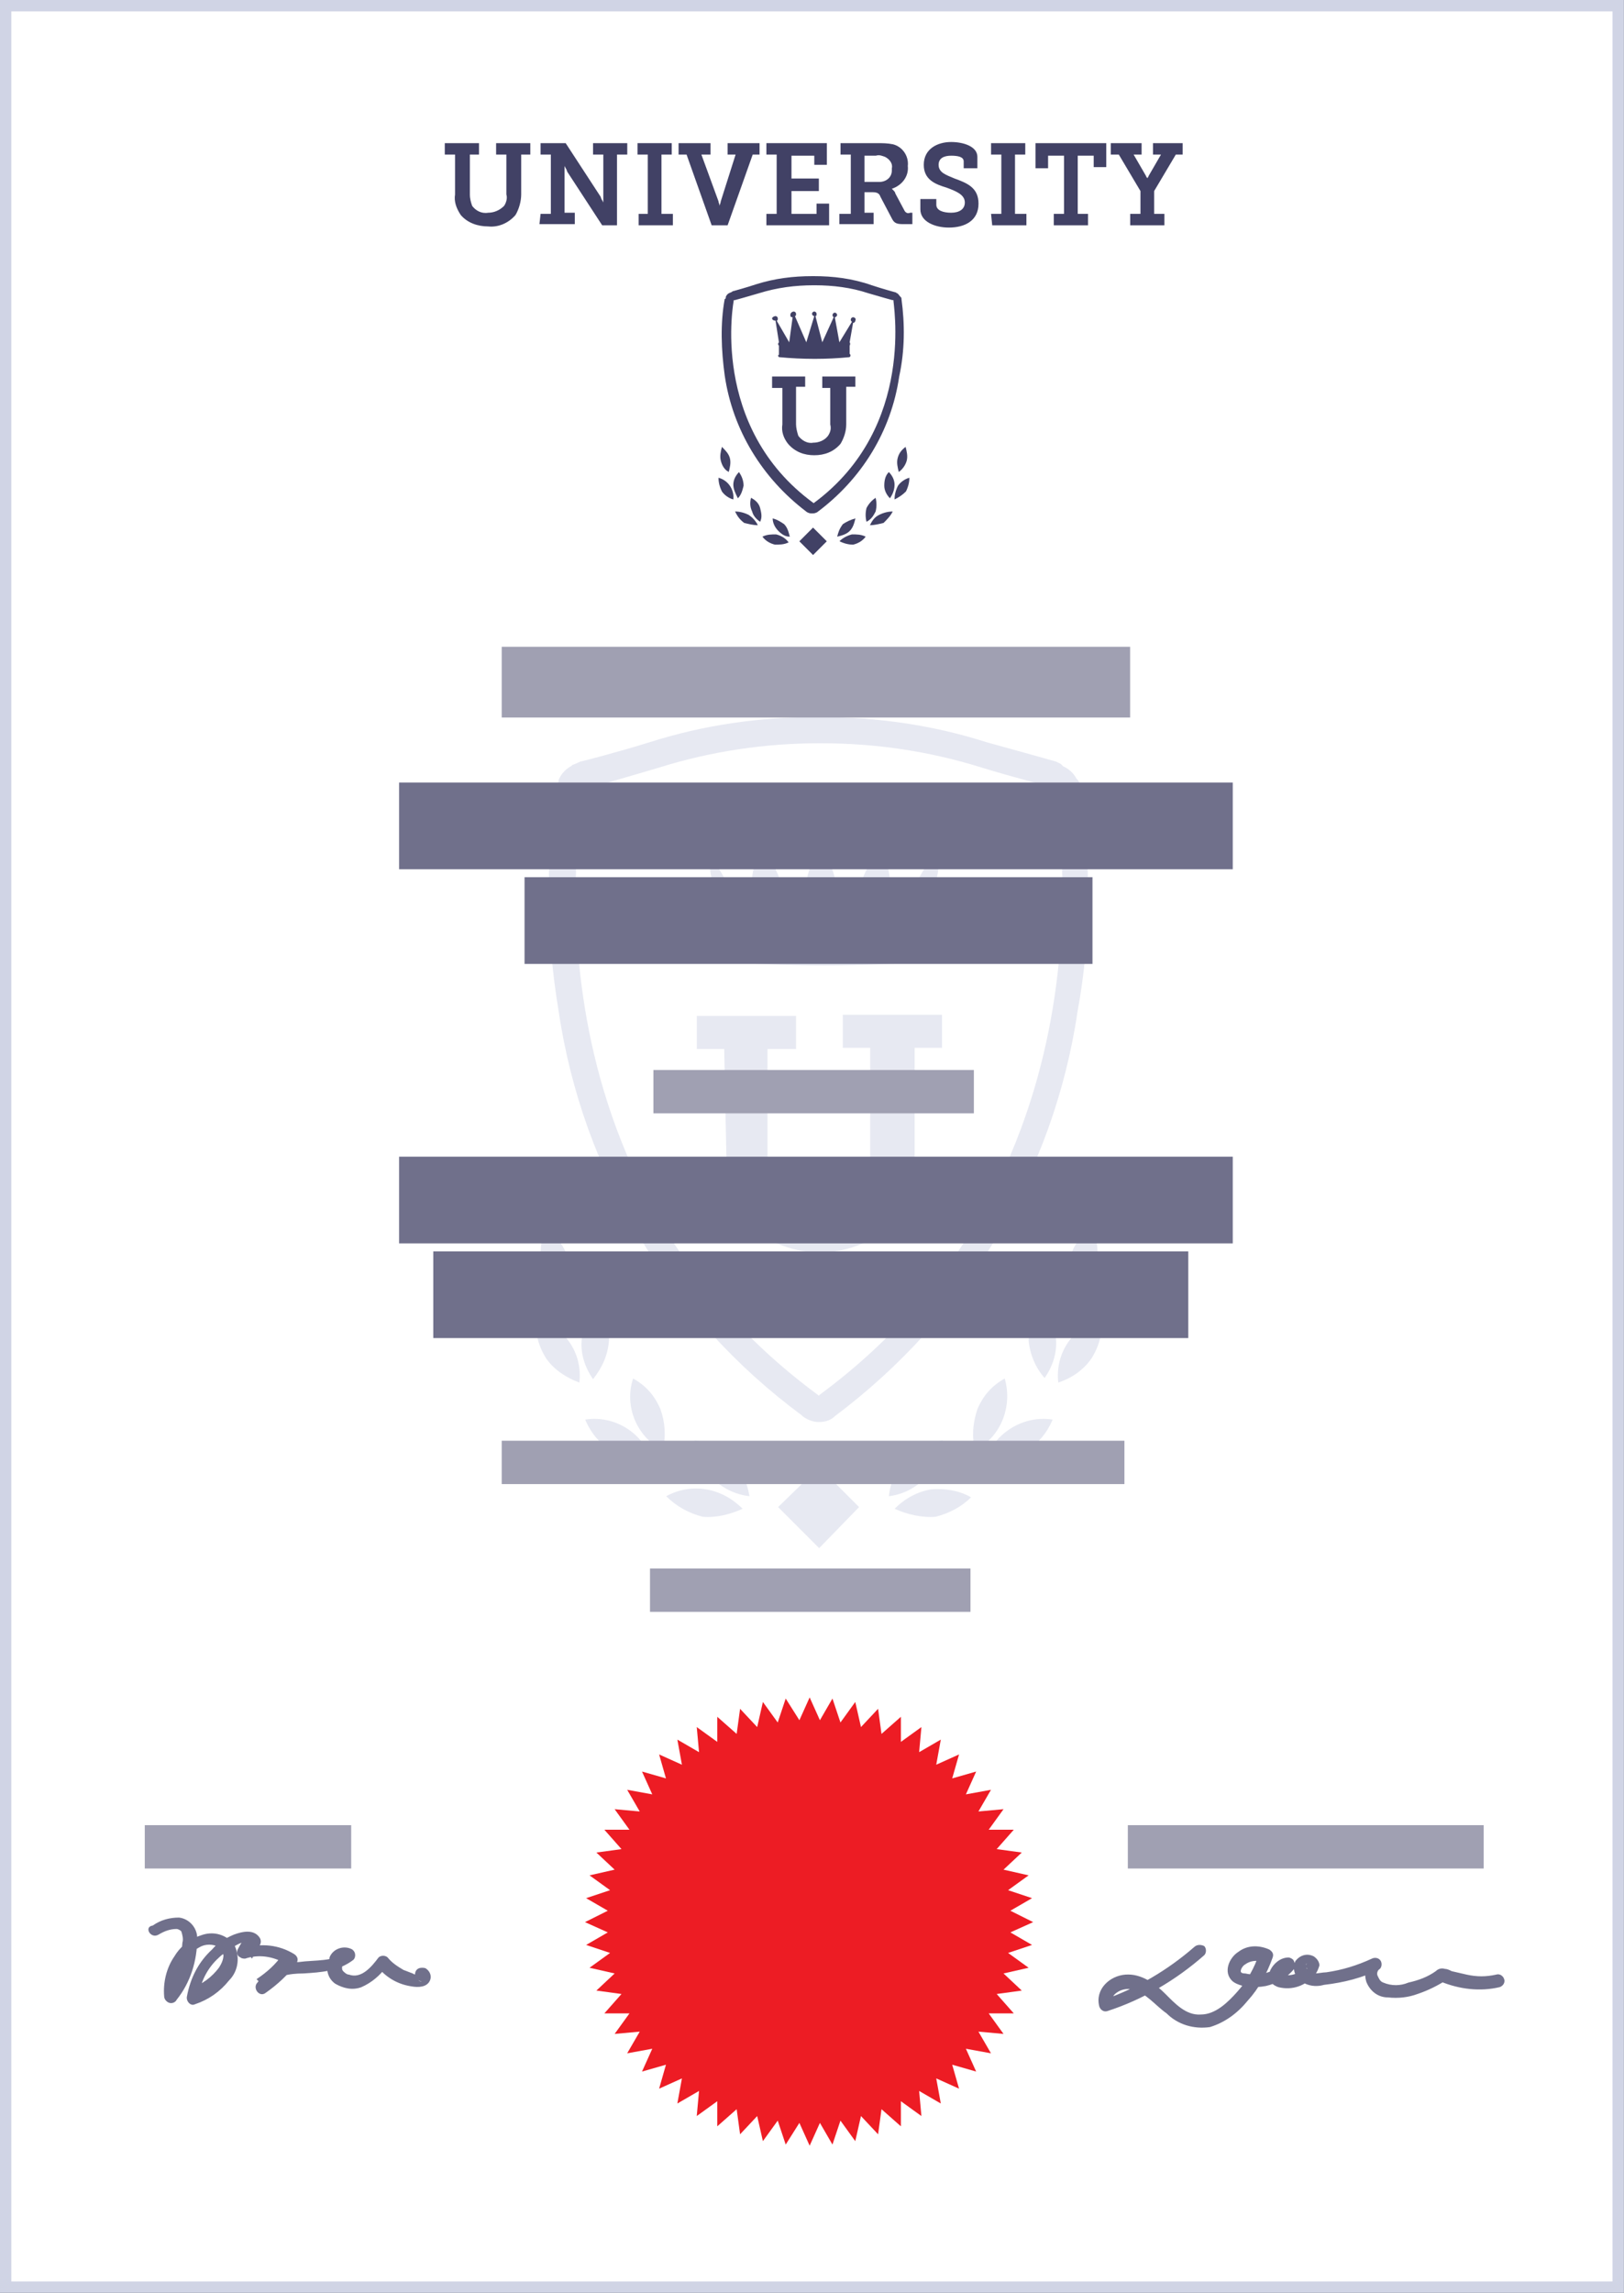 <?xml version="1.0" encoding="utf-8"?>
<!-- Generator: Adobe Illustrator 25.4.1, SVG Export Plug-In . SVG Version: 6.00 Build 0)  -->
<svg version="1.1" id="Layer_1" xmlns="http://www.w3.org/2000/svg" xmlns:xlink="http://www.w3.org/1999/xlink" x="0px" y="0px"
	 viewBox="0 0 142.4 201" style="enable-background:new 0 0 142.4 201;" xml:space="preserve">
<rect x="0" y="0" width="142.4" height="201" fill="#333333" stroke="none"/>
<style type="text/css">
	.st0{fill:#FFFFFF;}
	.st1{fill:#D0D4E5;}
	.st2{fill:#E7E9F2;}
	.st3{fill:#414165;}
	.st4{fill:#A0A0B2;}
	.st5{fill:#70708B;}
	.st6{fill:#ED1C24;}
</style>
<g id="Testamur" transform="translate(0.594 0.5)">
	<g>
		
			<rect id="Rectangle_2411_00000181069233598254781100000001416611099839855244_" x="-0.1" y="0" class="st0" width="141.4" height="200"/>
		<path class="st1" d="M141.8,200.5H-0.6v-201h142.4V200.5z M0.4,199.5h140.4V0.5H0.4V199.5z"/>
	</g>
	<g id="Group_17738" transform="translate(46.407 62.359)">
		<g id="Group_17718" transform="translate(1.086)">
			<g id="Group_17717">
				<path id="Path_33680" class="st2" d="M46.6,6c0-0.2-0.1-0.4-0.2-0.5l-0.1-0.1c-0.2-0.4-0.6-0.8-1-1c0,0,0,0-0.2-0.1
					C45,4.1,44.7,4,44.5,3.9c0,0-3.2-0.9-6.1-1.7C33.7,0.7,28.8,0,23.8,0h-0.3c-5,0-9.9,0.7-14.6,2.2c-2.9,0.9-6,1.7-6.1,1.7
					C2.6,4,2.4,4.1,2.1,4.2L2,4.3c-0.4,0.2-0.8,0.6-1,1L0.9,5.5C0.9,5.7,0.8,5.8,0.8,6c-1.1,6.5-1,13.2,0.1,19.8
					c2.1,14.2,9.8,26.9,21.3,35.4l0.1,0.1c0.4,0.3,0.9,0.5,1.4,0.5c0.5,0,0.9-0.1,1.3-0.4l0.1-0.1C36.6,52.7,44.3,40,46.4,25.8
					C47.6,19.3,47.6,12.6,46.6,6z M23.8,59.4l-0.1,0.1l-0.1-0.1C-3.5,39.4,3.1,6.5,3.1,6.5l0.1-0.1c0.1-0.1,0.2-0.1,0.4-0.2v0
					c0,0,3.2-0.9,6.2-1.8c4.5-1.4,9.2-2.1,13.9-2.1h0.3c4.7,0,9.4,0.7,13.9,2.1C40.8,5.3,44,6.1,44,6.1v0c0.2,0.1,0.4,0.2,0.4,0.2
					l0.1,0.1C44.3,6.5,50.9,39.4,23.8,59.4z"/>
			</g>
		</g>
		<g id="Group_17737" transform="translate(0 44.637)">
			<g id="Group_17735">
				<g id="Group_17726">
					<g id="Group_17725">
						<g id="Group_17724">
							<g id="Group_17723">
								<g id="Group_17722">
									<g id="Group_17719" transform="translate(0 6.604)">
										<path id="Path_33681" class="st2" d="M6.4,3.4C6.3,4.7,5.8,5.8,5,6.8c-0.7-1-1.1-2.2-1-3.4C4.1,2.1,4.5,0.9,5.3,0
											C6,1,6.4,2.2,6.4,3.4z"/>
										<path id="Path_33682" class="st2" d="M0.9,5c0.7,1,1.8,1.7,2.9,2.1C4.1,4.5,2.5,2.2,0,1.5C-0.1,2.7,0.2,3.9,0.9,5z"/>
									</g>
									<g id="Group_17720" transform="translate(4.313 13.351)">
										<path id="Path_33683" class="st2" d="M6.6,2.7C7,3.8,7.1,5.1,6.8,6.3C4.5,5.1,3.4,2.4,4.2,0C5.3,0.6,6.1,1.5,6.6,2.7z"/>
										<path id="Path_33684" class="st2" d="M2.3,6.4C3.4,7,4.6,7.2,5.8,7.1C5,4.7,2.5,3.2,0,3.6C0.5,4.8,1.3,5.7,2.3,6.4z"/>
									</g>
									<g id="Group_17721" transform="translate(11.416 18.767)">
										<path id="Path_33685" class="st2" d="M5.8,1.6c0.8,0.9,1.3,2.1,1.5,3.3C4.7,4.6,2.7,2.5,2.5,0C3.8,0.2,4.9,0.7,5.8,1.6z"
											/>
										<path id="Path_33686" class="st2" d="M3.2,6.7C4.4,6.8,5.6,6.5,6.7,6c-0.9-0.9-2-1.5-3.2-1.7C2.3,4.1,1.1,4.3,0,4.9
											C0.9,5.8,2,6.4,3.2,6.7z"/>
									</g>
									<path id="Path_33687" class="st2" d="M2.9,3C3.1,4.2,3,5.5,2.5,6.6c-1-0.8-1.6-1.8-2-3C0.3,2.4,0.4,1.1,0.9,0
										C1.8,0.8,2.5,1.8,2.9,3z"/>
								</g>
							</g>
						</g>
					</g>
				</g>
				<g id="Group_17734" transform="translate(30.943)">
					<g id="Group_17733">
						<g id="Group_17732">
							<g id="Group_17731">
								<g id="Group_17730">
									<g id="Group_17727" transform="translate(12.252 6.604)">
										<path id="Path_33688" class="st2" d="M0,3.4c0.1,1.2,0.6,2.4,1.4,3.3c0.7-1,1.1-2.2,1-3.4C2.3,2.1,1.8,0.9,1.1,0
											C0.4,1,0,2.2,0,3.4z"/>
										<path id="Path_33689" class="st2" d="M5.5,5C4.8,6,3.8,6.7,2.6,7.1C2.3,4.5,3.9,2.2,6.4,1.5C6.5,2.7,6.2,3.9,5.5,5z"/>
									</g>
									<g id="Group_17728" transform="translate(7.354 13.351)">
										<path id="Path_33690" class="st2" d="M0.4,2.7c-0.4,1.2-0.5,2.4-0.2,3.6C2.5,5.1,3.5,2.4,2.8,0C1.7,0.6,0.9,1.5,0.4,2.7z"
											/>
										<path id="Path_33691" class="st2" d="M4.7,6.4C3.6,7,2.4,7.2,1.1,7.1C2,4.7,4.5,3.2,7,3.6C6.5,4.8,5.7,5.7,4.7,6.4z"/>
									</g>
									<g id="Group_17729" transform="translate(0 18.767)">
										<path id="Path_33692" class="st2" d="M1.5,1.6C0.7,2.5,0.1,3.7,0,4.9C2.5,4.6,4.5,2.5,4.7,0C3.5,0.2,2.4,0.7,1.5,1.6z"/>
										<path id="Path_33693" class="st2" d="M4.1,6.7C2.9,6.8,1.6,6.5,0.5,6c0.9-0.9,2-1.5,3.2-1.7c1.2-0.1,2.5,0.1,3.5,0.7
											C6.4,5.8,5.3,6.4,4.1,6.7z"/>
									</g>
									<path id="Path_33694" class="st2" d="M15.8,3c-0.2,1.2-0.1,2.5,0.4,3.6c1-0.8,1.6-1.8,2-3c0.2-1.2,0.1-2.5-0.4-3.6
										C16.8,0.8,16.1,1.8,15.8,3z"/>
								</g>
							</g>
						</g>
					</g>
				</g>
			</g>
			<g id="Group_17736" transform="translate(21.227 21.119)">
				<path id="Path_33695" class="st2" d="M7.1,3.5L3.6,7.1L0,3.5L3.6,0L7.1,3.5z"/>
			</g>
		</g>
		<path id="Path_33696" class="st2" d="M35.1,10.9c-0.4,0-0.6,0.3-0.6,0.6c0,0,0,0,0,0c0,0.2,0.1,0.4,0.3,0.5l-3.2,5.5l0,0l-1.1-6.5
			c0.3,0,0.5-0.3,0.5-0.6c0-0.4-0.3-0.6-0.6-0.6c-0.4,0-0.6,0.3-0.6,0.6c0,0.2,0.1,0.4,0.3,0.5l-2.9,6.4l-2.1-6.8
			c0.2-0.1,0.4-0.3,0.4-0.6c0-0.4-0.3-0.6-0.6-0.6c-0.4,0-0.6,0.3-0.6,0.6c0,0.3,0.2,0.6,0.5,0.6l-2,6.9l-3-6.8
			c0.2-0.1,0.3-0.3,0.3-0.5c0-0.4-0.3-0.6-0.6-0.6c-0.4,0-0.6,0.3-0.6,0.6c0,0.4,0.3,0.6,0.6,0.6c0,0,0,0,0,0l-1.1,6.6l-3.3-5.6
			c0.2-0.1,0.3-0.3,0.3-0.5c0-0.4-0.3-0.6-0.6-0.6c-0.4,0-0.6,0.3-0.6,0.6c0,0.4,0.3,0.6,0.6,0.6l0,0c0,0,0.1,0,0.2,0l0.9,5.5h0
			c-0.2,0.2-0.3,0.6,0,0.8c0,0,0,0,0.1,0.1c0,0.6,0,1.6,0,2.3l0,0c-0.2,0.2-0.3,0.5-0.1,0.8c0,0,0.1,0.1,0.1,0.1
			c6.2,0.5,12.4,0.5,18.6,0c0.2-0.2,0.3-0.5,0.1-0.8c0,0,0-0.1-0.1-0.1v-2.3l0,0c0.2-0.2,0.3-0.5,0.1-0.8c0,0,0-0.1-0.1-0.1l0.9-5.2
			c0,0,0.1,0,0.1,0c0.4,0,0.6-0.3,0.6-0.6c0,0,0,0,0,0C35.8,11.2,35.5,10.9,35.1,10.9z"/>
		<path id="Path_33697" class="st2" d="M16.5,29.1h-2.4v-2.9h8.7v2.9h-2.5v9.9c0,1,0.2,2,0.7,2.9c0.9,1.2,2.3,1.9,3.8,1.8
			c1.5,0.1,3-0.6,3.8-1.9c0.5-0.9,0.7-1.9,0.7-2.9v-9.9h-2.4v-2.9h8.7v2.9h-2.4v9.9c0,1.8-0.5,3.6-1.5,5.1
			c-3.6,3.8-9.6,3.9-13.3,0.3c-0.1-0.1-0.2-0.2-0.2-0.2c-1.1-1.5-1.6-3.3-1.5-5.2L16.5,29.1z"/>
	</g>
	<g id="Group_17760" transform="translate(62.407 23.708)">
		<g id="Group_17740" transform="translate(0.344)">
			<g id="Group_17739">
				<path id="Path_33698" class="st3" d="M15.7,2c0-0.1,0-0.1-0.1-0.2l0,0c-0.1-0.1-0.2-0.3-0.3-0.3c0,0,0,0,0,0
					c-0.1-0.1-0.2-0.1-0.2-0.1c0,0-1.1-0.3-2-0.6C11.4,0.2,9.7,0,8,0H7.9C6.2,0,4.6,0.2,3,0.7C2.1,1,1,1.3,1,1.3
					c-0.1,0-0.2,0.1-0.2,0.1c0,0,0,0,0,0C0.5,1.5,0.4,1.6,0.3,1.8l0,0C0.3,1.9,0.3,2,0.2,2c-0.4,2.2-0.3,4.5,0,6.7
					c0.7,4.8,3.3,9,7.1,11.9l0,0c0.1,0.1,0.3,0.2,0.5,0.2c0.2,0,0.3,0,0.5-0.1l0,0c3.9-2.9,6.5-7.1,7.2-11.9C16,6.5,16,4.2,15.7,2z
					 M8,19.9L8,19.9L8,19.9c-9.2-6.7-7-17.8-7-17.8l0,0c0,0,0.1,0,0.1,0l0,0c0,0,1.1-0.3,2.1-0.6C4.8,1,6.4,0.8,8,0.8h0.1
					c1.6,0,3.2,0.2,4.7,0.7c1,0.3,2.1,0.6,2.1,0.6l0,0c0,0,0.1,0,0.1,0l0,0C14.9,2.1,17.1,13.2,8,19.9L8,19.9z"/>
			</g>
		</g>
		<g id="Group_17759" transform="translate(0 14.966)">
			<g id="Group_17757">
				<g id="Group_17748">
					<g id="Group_17747">
						<g id="Group_17746">
							<g id="Group_17745">
								<g id="Group_17744">
									<g id="Group_17741" transform="translate(0 2.209)">
										<path id="Path_33699" class="st3" d="M2.2,1.2C2.1,1.6,2,2,1.7,2.3C1.5,1.9,1.3,1.5,1.3,1.1c0-0.4,0.2-0.8,0.5-1.1
											C2,0.3,2.2,0.7,2.2,1.2z"/>
										<path id="Path_33700" class="st3" d="M0.3,1.7c0.2,0.3,0.6,0.6,1,0.7C1.4,1.5,0.8,0.7,0,0.5C0,0.9,0.1,1.3,0.3,1.7z"/>
									</g>
									<g id="Group_17742" transform="translate(1.451 4.466)">
										<path id="Path_33701" class="st3" d="M2.2,0.9c0.1,0.4,0.2,0.8,0,1.2C1.9,1.9,1.6,1.6,1.5,1.2C1.3,0.8,1.3,0.4,1.4,0
											C1.8,0.2,2.1,0.5,2.2,0.9z"/>
										<path id="Path_33702" class="st3" d="M0.8,2.2C1.2,2.3,1.6,2.4,2,2.4C1.8,2,1.5,1.7,1.2,1.5C0.8,1.3,0.4,1.2,0,1.2
											C0.2,1.6,0.4,1.9,0.8,2.2z"/>
									</g>
									<g id="Group_17743" transform="translate(3.851 6.272)">
										<path id="Path_33703" class="st3" d="M1.9,0.5c0.3,0.3,0.4,0.7,0.5,1.1C2,1.6,1.7,1.4,1.4,1.1C1.1,0.8,0.9,0.4,0.9,0
											C1.3,0.1,1.6,0.3,1.9,0.5z"/>
										<path id="Path_33704" class="st3" d="M1.1,2.3c0.4,0,0.8,0,1.2-0.2C2,1.7,1.6,1.5,1.2,1.4c-0.4,0-0.8,0-1.2,0.2
											C0.3,2,0.7,2.2,1.1,2.3z"/>
									</g>
									<path id="Path_33705" class="st3" d="M1,1c0.1,0.4,0,0.8-0.1,1.2C0.5,2,0.3,1.6,0.2,1.2C0.1,0.8,0.2,0.4,0.3,0
										C0.6,0.3,0.9,0.6,1,1z"/>
								</g>
							</g>
						</g>
					</g>
				</g>
				<g id="Group_17756" transform="translate(10.407)">
					<g id="Group_17755">
						<g id="Group_17754">
							<g id="Group_17753">
								<g id="Group_17752">
									<g id="Group_17749" transform="translate(4.13 2.209)">
										<path id="Path_33706" class="st3" d="M0,1.2C0,1.6,0.2,2,0.5,2.3c0.2-0.3,0.4-0.7,0.4-1.2c0-0.4-0.2-0.8-0.5-1.1
											C0.1,0.3,0,0.7,0,1.2z"/>
										<path id="Path_33707" class="st3" d="M1.9,1.7C1.6,2,1.3,2.2,0.9,2.4C0.9,2,1,1.6,1.2,1.2c0.2-0.3,0.6-0.6,1-0.7
											C2.2,0.9,2.1,1.3,1.9,1.7z"/>
									</g>
									<g id="Group_17750" transform="translate(2.47 4.466)">
										<path id="Path_33708" class="st3" d="M0.1,0.9C0,1.3,0,1.7,0.1,2.1c0.4-0.2,0.6-0.5,0.8-0.9C1,0.8,1,0.4,0.9,0
											C0.6,0.2,0.3,0.5,0.1,0.9z"/>
										<path id="Path_33709" class="st3" d="M1.6,2.2C1.2,2.3,0.8,2.4,0.4,2.4C0.6,2,0.8,1.7,1.2,1.5C1.6,1.3,2,1.2,2.4,1.2
											C2.2,1.6,1.9,1.9,1.6,2.2z"/>
									</g>
									<g id="Group_17751" transform="translate(0 6.272)">
										<path id="Path_33710" class="st3" d="M0.5,0.5C0.2,0.9,0.1,1.2,0,1.6c0.4-0.1,0.8-0.2,1.1-0.5C1.4,0.8,1.5,0.4,1.6,0
											C1.2,0.1,0.8,0.3,0.5,0.5z"/>
										<path id="Path_33711" class="st3" d="M1.4,2.3C1,2.3,0.6,2.2,0.2,2c0.3-0.3,0.7-0.5,1.1-0.6c0.4,0,0.8,0,1.2,0.2
											C2.2,2,1.8,2.2,1.4,2.3z"/>
									</g>
									<path id="Path_33712" class="st3" d="M5.3,1c-0.1,0.4,0,0.8,0.1,1.2C5.7,2,6,1.6,6.1,1.2C6.2,0.8,6.1,0.4,6,0
										C5.6,0.3,5.4,0.6,5.3,1z"/>
								</g>
							</g>
						</g>
					</g>
				</g>
			</g>
			<g id="Group_17758" transform="translate(7.159 7.085)">
				
					<rect id="Rectangle_2412" x="0.3" y="0.3" transform="matrix(0.707 -0.708 0.708 0.707 -0.494 1.194)" class="st3" width="1.7" height="1.7"/>
			</g>
		</g>
		<path id="Path_33713" class="st3" d="M11.8,3.6c-0.1,0-0.2,0.1-0.2,0.2c0,0,0,0,0,0c0,0.1,0,0.1,0.1,0.2l-1.1,1.8l0,0l-0.4-2.2
			c0.1,0,0.2-0.1,0.2-0.2c0-0.1-0.1-0.2-0.2-0.2c-0.1,0-0.2,0.1-0.2,0.2c0,0.1,0,0.1,0.1,0.2l-1,2.2L8.5,3.5c0.1,0,0.1-0.1,0.1-0.2
			c0-0.1-0.1-0.2-0.2-0.2c-0.1,0-0.2,0.1-0.2,0.2l0,0c0,0.1,0.1,0.2,0.2,0.2L7.7,5.8l-1-2.3c0.1,0,0.1-0.1,0.1-0.2
			c0-0.1-0.1-0.2-0.2-0.2S6.3,3.2,6.3,3.4s0.1,0.2,0.2,0.2l0,0L6.2,5.8L5.1,3.9c0.1,0,0.1-0.1,0.1-0.2c0-0.1-0.1-0.2-0.2-0.2
			S4.7,3.6,4.7,3.7S4.8,3.9,5,3.9l0,0h0l0.3,1.9l0,0C5.2,5.9,5.2,6,5.3,6.1c0,0,0,0,0,0v0.8l0,0C5.2,6.9,5.2,7,5.3,7.1c0,0,0,0,0,0
			c2.1,0.2,4.2,0.2,6.2,0c0.1-0.1,0.1-0.2,0-0.3c0,0,0,0,0,0V6.1l0,0c0.1-0.2,0-0.3,0-0.3l0.3-1.7h0c0.1,0,0.2-0.1,0.2-0.2
			c0,0,0,0,0,0C12.1,3.7,11.9,3.6,11.8,3.6z"/>
		<path id="Path_33714" class="st3" d="M5.6,9.8H4.7V8.8h2.9v0.9H6.8v3.3c0,0.3,0.1,0.7,0.2,1c0.3,0.4,0.8,0.7,1.3,0.6
			c0.5,0,1-0.2,1.3-0.6c0.2-0.3,0.3-0.6,0.2-1V9.8H9.1V8.8H12v0.9h-0.8v3.3c0,0.6-0.2,1.2-0.5,1.7c-0.6,0.7-1.4,1-2.3,1
			c-0.9,0-1.7-0.3-2.3-1c-0.4-0.5-0.6-1.1-0.5-1.7L5.6,9.8L5.6,9.8z"/>
	</g>
	<g id="Group_17761" transform="translate(38.407 11.949)">
		<path id="Path_33715" class="st3" d="M0.9,1.1H0v-1h3v1H2.2v3.5c0,0.4,0.1,0.7,0.2,1C2.7,6,3.2,6.3,3.8,6.2c0.5,0,1-0.2,1.4-0.6
			c0.2-0.3,0.3-0.7,0.2-1V1.1H4.5v-1h3v1H6.7v3.5c0,0.6-0.2,1.3-0.5,1.8c-0.6,0.7-1.5,1.1-2.4,1C2.9,7.4,2,7.1,1.4,6.4
			C1,5.8,0.8,5.2,0.9,4.6L0.9,1.1L0.9,1.1z"/>
		<path id="Path_33716" class="st3" d="M8.4,6.3h0.9V1.1H8.4v-1h2.2l3,4.6c0.1,0.1,0.1,0.3,0.2,0.4l0.1,0.2h0l0-0.2
			c0-0.1,0-0.3,0-0.4V1.1h-0.9v-1H16v1h-0.9v6.2h-1.3l-3-4.6c-0.1-0.1-0.1-0.3-0.2-0.4l-0.1-0.2h0l0,0.2c0,0.1,0,0.3,0,0.4v3.5h0.9
			v1H8.3L8.4,6.3L8.4,6.3z"/>
		<path id="Path_33717" class="st3" d="M16.9,6.3h0.9V1.1h-0.9v-1h3v1h-0.9v5.2H20v1h-3V6.3z"/>
		<path id="Path_33718" class="st3" d="M21.2,1.1h-0.7v-1h2.8v1h-0.8L24,5.2c0,0.1,0.1,0.3,0.1,0.4l0,0.2h0l0-0.2
			c0-0.1,0.1-0.3,0.1-0.4l1.3-4.1h-0.7v-1h2.8v1H27l-2.2,6.2h-1.4L21.2,1.1z"/>
		<path id="Path_33719" class="st3" d="M28.2,6.3h0.9V1.1h-0.9v-1h5.3v1.9h-1.1V1.2h-2v2h2.4v1.1h-2.4v2h2.2V5.4h1.1v1.9h-5.5
			L28.2,6.3L28.2,6.3z"/>
		<path id="Path_33720" class="st3" d="M34.7,6.3h0.9V1.1h-0.9v-1h3.2c0.5,0,0.9,0,1.4,0.1c0.8,0.2,1.4,1,1.3,1.9
			c0.1,0.9-0.5,1.7-1.4,2v0l0.1,0.1c0.1,0.1,0.2,0.2,0.2,0.3l0.8,1.5c0.1,0.2,0.3,0.3,0.5,0.2h0.2v1h-0.8c-0.6,0-0.8-0.1-1-0.5
			l-1-1.9c-0.1-0.3-0.3-0.4-0.7-0.4h-0.7v1.8h0.8v1h-3V6.3z M38.1,3.5c0.6,0,1.1-0.4,1.1-1c0-0.1,0-0.1,0-0.2c0.1-0.4-0.2-0.8-0.6-1
			c-0.3-0.1-0.5-0.2-0.8-0.1h-1v2.3L38.1,3.5L38.1,3.5z"/>
		<path id="Path_33721" class="st3" d="M43.1,5v0.5c0,0.5,0.6,0.7,1.3,0.7c0.7,0,1.2-0.3,1.2-0.9c0-0.7-0.8-1-1.6-1.3
			C43,3.7,42,3.3,42,2c0-1.4,1.2-2,2.4-2c1.1,0,2.3,0.4,2.3,1.3v1h-1.2V1.7c0-0.4-0.5-0.5-1.1-0.5c-0.6,0-1.1,0.2-1.1,0.8
			c0,0.7,0.7,0.9,1.4,1.2c1.1,0.4,2.1,0.8,2.1,2.2c0,1.5-1.2,2.1-2.6,2.1c-1.2,0-2.5-0.5-2.5-1.6V5L43.1,5L43.1,5z"/>
		<path id="Path_33722" class="st3" d="M47.9,6.3h0.9V1.1h-0.9v-1h3v1h-0.9v5.2H51v1h-3L47.9,6.3L47.9,6.3z"/>
		<path id="Path_33723" class="st3" d="M53.4,6.3h0.9V1.2h-1.4v1.1h-1.1V0.1H58v2.1h-1.1V1.2h-1.4v5.1h0.9v1h-3L53.4,6.3L53.4,6.3z"
			/>
		<path id="Path_33724" class="st3" d="M60.1,6.3H61v-2l-1.9-3.2h-0.7v-1h2.7v1h-0.7l1.1,1.9c0,0.1,0.1,0.1,0.1,0.2c0,0,0,0.1,0,0.1
			h0c0,0,0-0.1,0-0.1c0-0.1,0.1-0.1,0.1-0.2l1.1-1.9h-0.7v-1h2.6v1h-0.6l-1.9,3.2v2h0.9v1h-3L60.1,6.3L60.1,6.3z"/>
	</g>
	<rect id="Rectangle_2413" x="43.4" y="56.2" class="st4" width="55.1" height="6.2"/>
	<rect id="Rectangle_2414" x="34.4" y="68.1" class="st5" width="73.1" height="7.6"/>
	<rect id="Rectangle_2415" x="45.4" y="76.4" class="st5" width="49.8" height="7.6"/>
	<rect id="Rectangle_2416" x="56.7" y="93.3" class="st4" width="28.1" height="3.8"/>
	<rect id="Rectangle_2417" x="43.4" y="125.8" class="st4" width="54.6" height="3.8"/>
	<rect id="Rectangle_2418" x="56.4" y="137" class="st4" width="28.1" height="3.8"/>
	<rect id="Rectangle_2419" x="12.1" y="159.5" class="st4" width="18.1" height="3.8"/>
	<rect id="Rectangle_2420" x="98.3" y="159.5" class="st4" width="31.2" height="3.8"/>
	<rect id="Rectangle_2421" x="34.4" y="100.9" class="st5" width="73.1" height="7.6"/>
	<rect id="Rectangle_2422" x="37.4" y="109.2" class="st5" width="66.2" height="7.6"/>
	<path id="Path_33725" class="st6" d="M70.4,148.3l0.9,2l1.1-1.9l0.7,2.1l1.3-1.8l0.5,2.2l1.5-1.6l0.3,2.2l1.7-1.5l0,2.2l1.8-1.3
		l-0.2,2.2l1.9-1.1l-0.4,2.2l2-0.9l-0.6,2.1l2.1-0.6l-0.9,2l2.2-0.4l-1.1,1.9l2.2-0.2l-1.3,1.8l2.2,0l-1.5,1.7l2.2,0.3l-1.6,1.5
		l2.2,0.5l-1.8,1.3l2.1,0.7l-1.9,1.1l2,1l-2,0.9l1.9,1.1l-2.1,0.7l1.8,1.3l-2.2,0.5l1.6,1.5l-2.2,0.3l1.5,1.7l-2.2,0l1.3,1.8
		l-2.2-0.2l1.1,1.9l-2.2-0.4l0.9,2l-2.1-0.6l0.6,2.1l-2-0.9l0.4,2.2l-1.9-1.1l0.2,2.2l-1.8-1.3l0,2.2l-1.7-1.5l-0.3,2.2l-1.5-1.6
		l-0.5,2.2l-1.3-1.8l-0.7,2.1l-1.1-1.9l-0.9,2l-0.9-2l-1.2,1.9l-0.7-2.1l-1.3,1.8l-0.5-2.2l-1.5,1.6l-0.3-2.2l-1.7,1.5l0-2.2
		l-1.8,1.3l0.2-2.2l-1.9,1.1l0.4-2.2l-2,0.9l0.6-2.1l-2.1,0.6l0.9-2l-2.2,0.4l1.1-1.9l-2.2,0.2l1.3-1.8l-2.2,0l1.5-1.7l-2.2-0.3
		l1.6-1.5l-2.2-0.5l1.8-1.3l-2.1-0.7l1.9-1.1l-2-0.9l2-1l-1.9-1.1l2.1-0.7l-1.8-1.3l2.2-0.5l-1.6-1.5l2.2-0.3l-1.5-1.7l2.2,0
		l-1.3-1.8l2.2,0.2l-1.1-1.9l2.2,0.4l-0.9-2l2.1,0.6l-0.6-2.1l2,0.9l-0.4-2.2l1.9,1.1l-0.2-2.2l1.8,1.3l0-2.2l1.7,1.5l0.3-2.2
		l1.5,1.6l0.5-2.2l1.3,1.8l0.7-2.1l1.2,1.9L70.4,148.3z"/>
	<path id="Path_33726" class="st5" d="M13.3,169.1c0.5-0.3,1-0.5,1.6-0.5c0.1,0,0.3,0.1,0.4,0.2c0.1,0.3,0.2,0.7,0.1,1
		c-0.1,1.5-0.7,3-1.6,4.2c0.4,0.1,0.7,0.2,1.1,0.3c-0.3-1.6,0.5-3.3,2-4.1c0.5-0.3,1.2-0.3,1.7,0c0.2,0.2,0.3,0.4,0.4,0.7
		c0,0.4-0.2,0.8-0.4,1.1c-0.6,0.8-1.5,1.5-2.5,1.8l0.7,0.7c0.2-1.2,0.7-2.3,1.6-3.2c0.4-0.4,0.9-0.8,1.4-1.1
		c0.2-0.1,0.5-0.3,0.8-0.4c0.1,0,0.2-0.1,0.3-0.1c0,0,0.1,0,0.1,0l0,0v-0.6c-0.2,0.4-0.5,0.8-0.7,1.2c-0.2,0.3-0.1,0.7,0.2,0.8
		c0.1,0.1,0.3,0.1,0.4,0.1c1.2-0.4,2.4-0.2,3.5,0.4c-0.1-0.3-0.1-0.5-0.2-0.8c-0.6,0.9-1.4,1.6-2.3,2.2l0.8,0.8
		c0.7-1.1,2.1-1.3,3.3-1.3c1.6-0.1,3.1-0.2,4.4-1.2c0.2-0.2,0.2-0.6,0-0.8c0,0-0.1-0.1-0.1-0.1c-0.7-0.4-1.7-0.1-2,0.7
		c0,0,0,0,0,0.1c-0.4,0.8-0.2,1.7,0.5,2.2c0.7,0.4,1.5,0.6,2.3,0.3c0.9-0.4,1.6-1,2.2-1.8h-0.8c0.7,0.9,1.7,1.5,2.8,1.7
		c0.5,0.1,1.3,0.2,1.7-0.3c0.3-0.4,0.2-0.9-0.2-1.2c-0.1-0.1-0.3-0.1-0.4-0.1c-0.8,0-0.8,1.1,0,1.2h0c-0.1,0-0.2,0-0.3-0.1
		c-0.1-0.1-0.2-0.2-0.1-0.3c0-0.1,0-0.1,0.1-0.2c0,0,0,0,0,0c0.1,0,0.1-0.1,0,0h-0.1c-0.1,0-0.3,0-0.4-0.1c-0.3-0.1-0.5-0.2-0.8-0.3
		c-0.5-0.3-1-0.6-1.4-1.1c-0.2-0.2-0.6-0.2-0.8,0c0,0,0,0,0,0c-0.6,0.8-1.5,1.9-2.6,1.5c-0.2,0-0.4-0.2-0.5-0.3
		c-0.1-0.1-0.1-0.2-0.1-0.3c0-0.2,0.1-0.3,0.3-0.4c0,0,0.1-0.1,0.1-0.1h0.1c0,0-0.1,0,0,0c0-0.3-0.1-0.6-0.1-0.9
		c-1.1,0.9-2.8,0.7-4.2,0.9c-1.5,0-2.8,0.7-3.7,1.9c-0.3,0.5,0.3,1.2,0.8,0.8c1-0.7,2-1.6,2.7-2.6c0.2-0.3,0.1-0.6-0.2-0.8
		c-1.3-0.8-2.9-1-4.4-0.5c0.2,0.3,0.5,0.6,0.7,0.9c0.2-0.4,0.5-0.8,0.7-1.2c0.1-0.2,0.1-0.4,0-0.6c-0.5-0.8-1.5-0.6-2.3-0.3
		c-0.7,0.3-1.4,0.7-1.9,1.3c-1.2,1.1-1.9,2.5-2.2,4.1c-0.1,0.4,0.3,0.9,0.7,0.7c1.2-0.4,2.2-1.1,3-2.1c0.8-0.8,1-2.1,0.4-3.2
		c-0.7-0.8-1.7-1.1-2.7-0.8c-1,0.3-1.9,0.9-2.5,1.9c-0.7,1-1,2.3-0.9,3.5c0,0.3,0.3,0.6,0.6,0.6c0.2,0,0.4-0.1,0.5-0.3
		c1.2-1.5,1.8-3.4,1.8-5.4c0-0.9-0.7-1.7-1.6-1.8c-0.8,0-1.6,0.2-2.3,0.7C12,168.4,12.6,169.5,13.3,169.1L13.3,169.1z"/>
	<path id="Path_33727" class="st5" d="M104.1,170.2c-2.3,2-5,3.6-7.9,4.6c0.2,0.1,0.5,0.3,0.7,0.4c-0.1-0.4,0.1-0.8,0.4-1
		c0.4-0.3,0.9-0.4,1.4-0.3c1.2,0.3,2,1.4,3,2.1c1,1,2.4,1.4,3.8,1.2c1.3-0.4,2.4-1.2,3.3-2.3c1-1.1,1.7-2.4,2.2-3.8
		c0.1-0.3,0-0.5-0.3-0.7c-0.9-0.4-1.9-0.4-2.7,0.2c-0.8,0.5-1.4,1.8-0.5,2.6c0.4,0.3,0.9,0.4,1.4,0.5c0.5,0,1,0,1.5-0.1
		c0.9-0.2,1.8-0.7,2.4-1.4c0.2-0.2,0.2-0.6,0-0.9c-0.1-0.1-0.3-0.2-0.4-0.2c-0.7,0-1.3,0.5-1.6,1.1c-0.1,0.3-0.2,0.6-0.1,0.9
		c0.2,0.3,0.5,0.5,0.8,0.6c1.2,0.3,2.4-0.1,3.2-1.1c0.2-0.2,0.3-0.5,0.4-0.8c0-0.3-0.2-0.6-0.5-0.8c-0.6-0.3-1.2-0.1-1.6,0.4
		c-0.3,0.6-0.1,1.4,0.5,1.8c0.6,0.4,1.3,0.5,2,0.3c1.7-0.2,3.4-0.6,4.9-1.4l-0.7-0.9c-0.6,0.5-0.7,1.3-0.5,2c0.3,0.8,1,1.4,1.9,1.4
		c0.9,0.1,1.8,0,2.6-0.3c0.9-0.3,1.7-0.7,2.5-1.2c-0.1,0-0.3,0-0.5,0.1c1.7,0.7,3.5,0.9,5.2,0.5c0.3-0.1,0.5-0.4,0.4-0.7
		c-0.1-0.3-0.4-0.5-0.7-0.4c-0.9,0.2-1.7,0.2-2.6,0c-0.4-0.1-0.9-0.2-1.3-0.3c-0.2-0.1-0.4-0.2-0.6-0.2c-0.3-0.1-0.6,0-0.8,0.2
		c-0.7,0.5-1.5,0.8-2.4,1c-0.7,0.3-1.5,0.3-2.2,0c-0.3-0.1-0.4-0.4-0.5-0.6c-0.1-0.2,0-0.5,0.2-0.6c0.2-0.2,0.2-0.6,0-0.8
		c-0.2-0.2-0.5-0.2-0.7-0.1c-1.3,0.6-2.6,1-4,1.2c-0.3,0-0.7,0.1-1,0.1c-0.2,0-0.4,0-0.6-0.2c0,0-0.1-0.1-0.1-0.2
		c-0.1-0.2,0.1,0,0,0s0,0,0,0l0,0c0,0,0,0,0,0c0-0.1-0.1-0.1-0.1-0.2c0-0.1,0-0.2,0.1-0.3c-0.4,0.9-1.5,1.3-2.4,0.9
		c0.1,0.1,0.2,0.2,0.3,0.4c0-0.3,0.2-0.5,0.5-0.5c-0.1-0.3-0.3-0.7-0.4-1c-0.8,1-2.1,1.4-3.4,1.1c-0.1,0-0.4,0-0.4-0.2
		c0-0.2,0.2-0.5,0.4-0.6c0.4-0.3,1-0.4,1.5-0.2c-0.1-0.2-0.2-0.5-0.3-0.7c-0.4,1.2-1,2.3-1.9,3.3c-0.8,0.9-1.9,2-3.2,2
		c-1.3,0.1-2.3-1-3.1-1.8c-0.9-0.9-2.1-1.8-3.5-1.7c-1.4,0.1-2.7,1.3-2.3,2.8c0.1,0.3,0.4,0.5,0.7,0.4c0,0,0,0,0,0
		c3.1-1,6-2.7,8.5-4.9c0.2-0.2,0.2-0.6,0-0.8C104.8,170,104.4,169.9,104.1,170.2C104.2,170.1,104.2,170.1,104.1,170.2L104.1,170.2z"
		/>
</g>
</svg>
